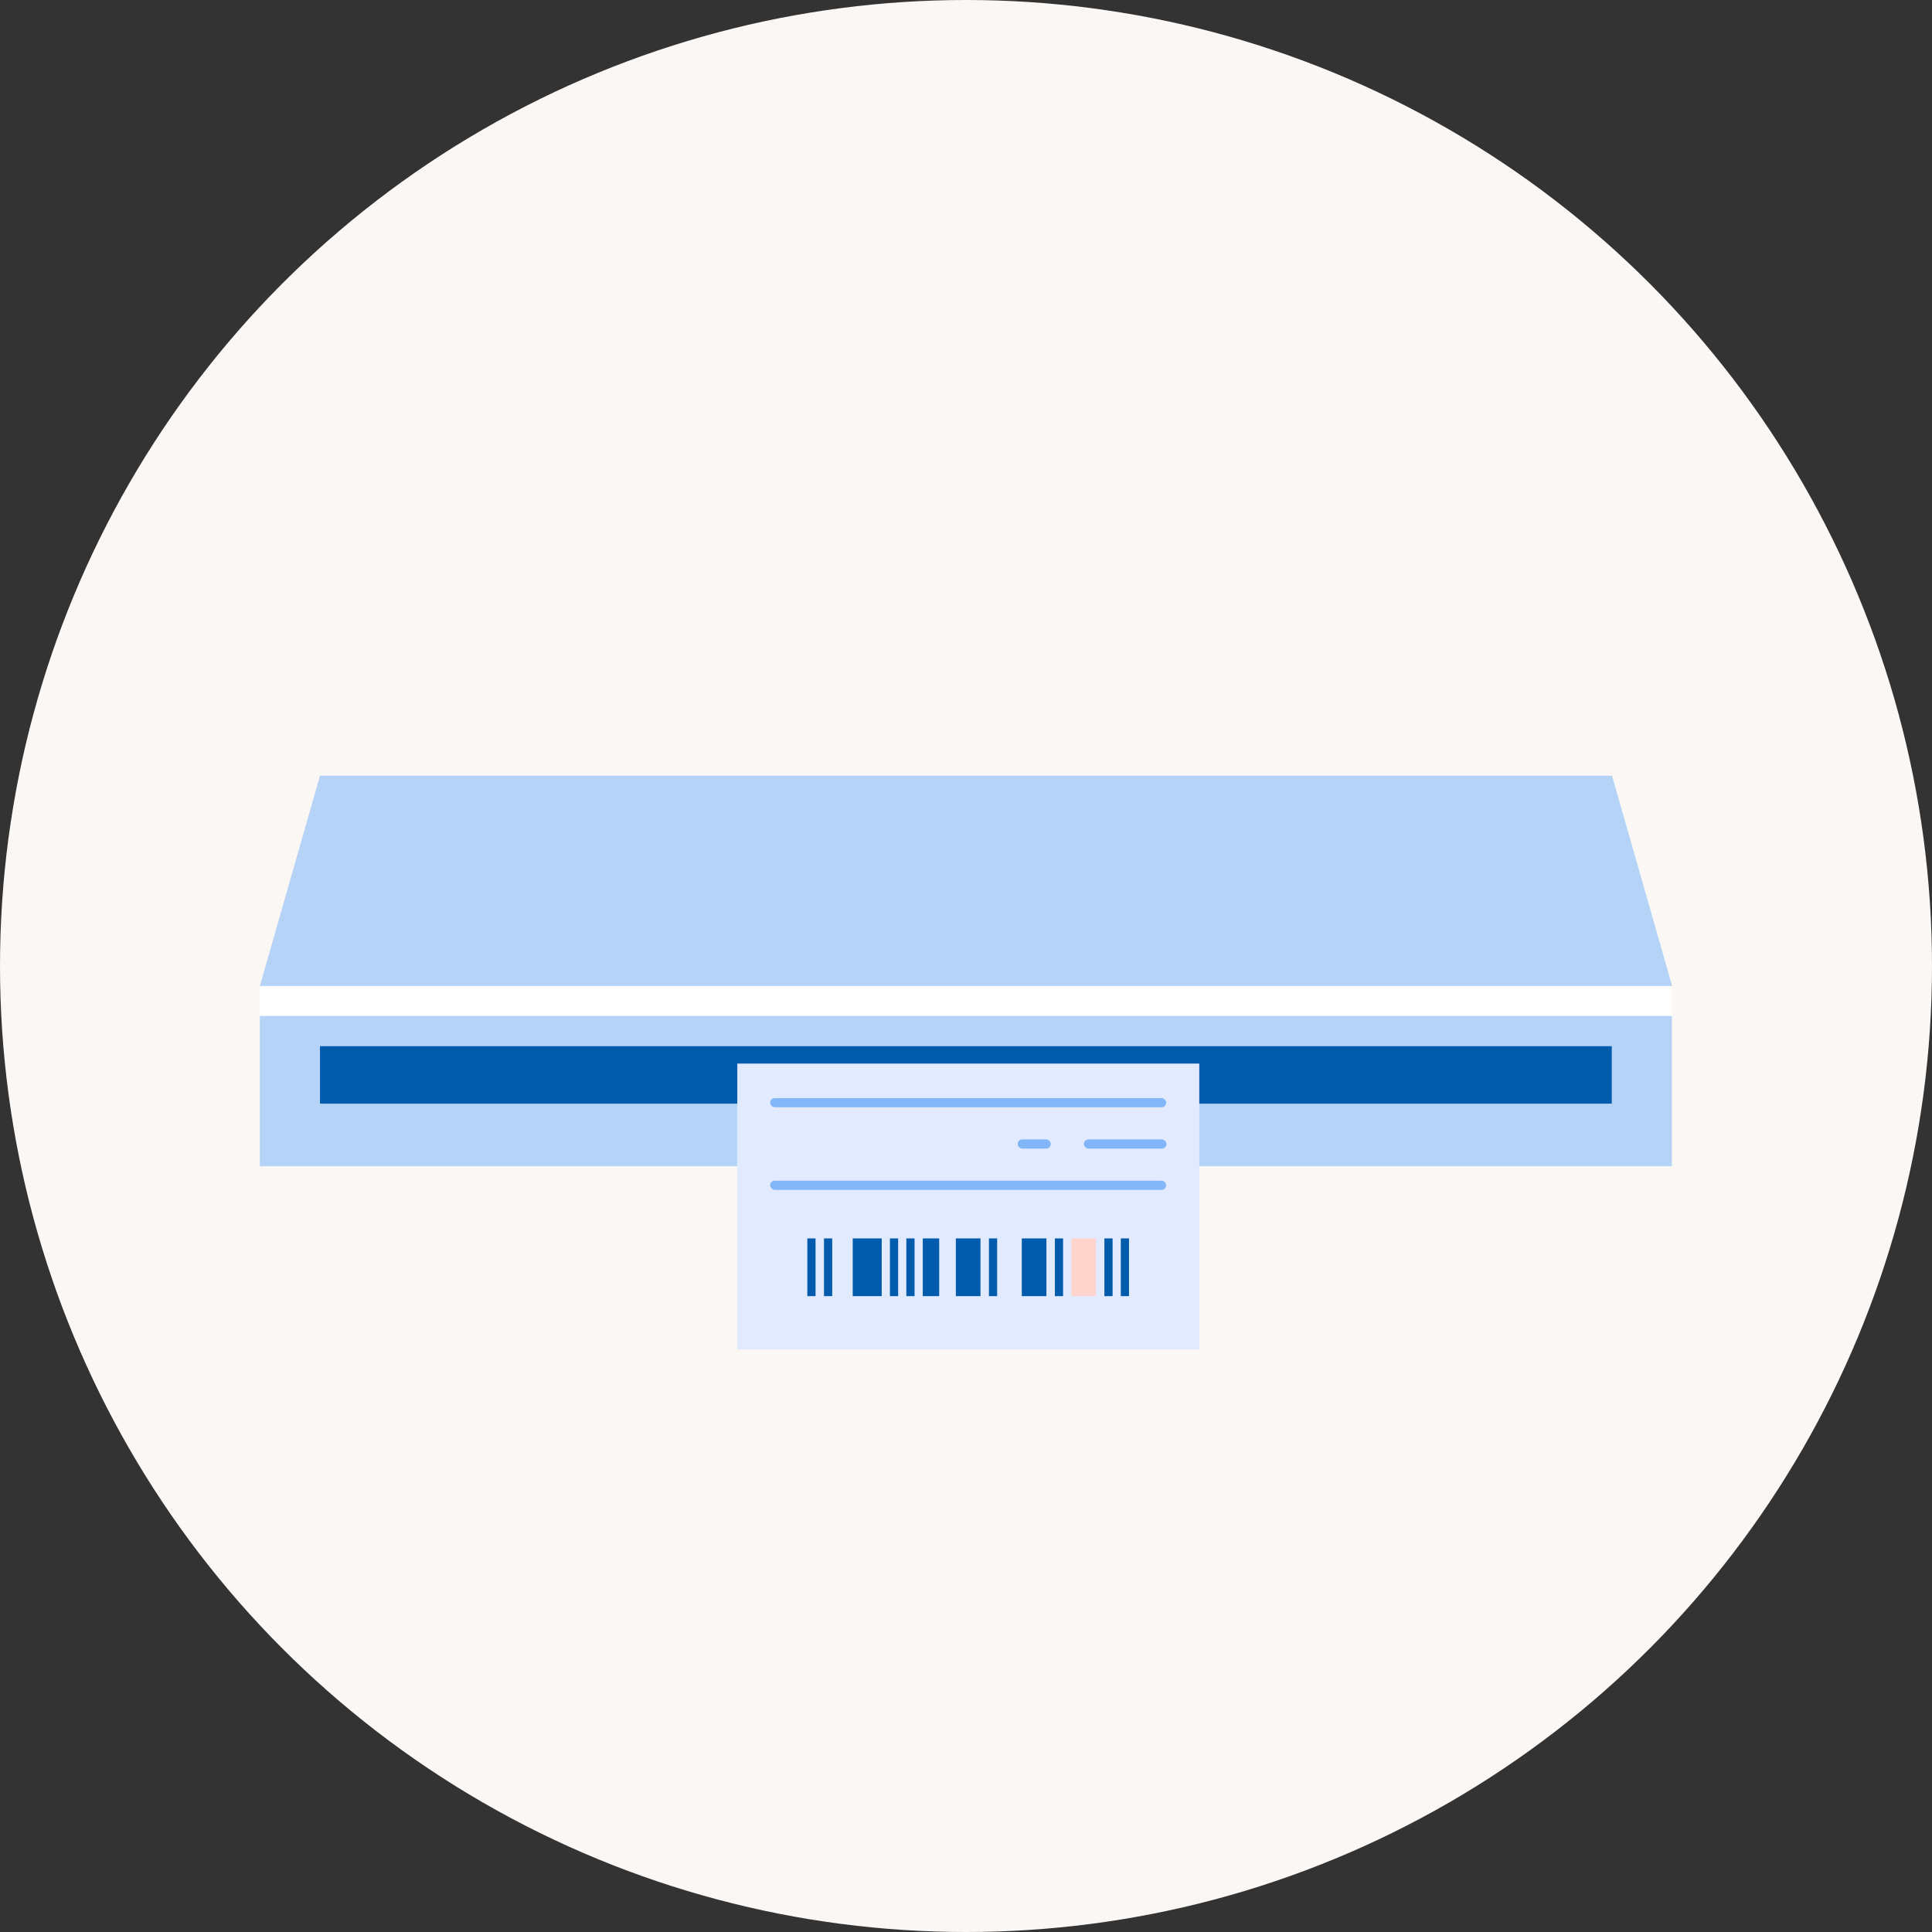 <svg id="a" data-name="レイヤー 1" xmlns="http://www.w3.org/2000/svg" width="80" height="80"><rect width="100%" height="100%" fill="#333333" stroke="none"/><defs><style>.d{fill:#84b7f9}.e{fill:#82b5f7}.g{fill:#b5d3f7}.j{fill:#005bac}</style><clipPath id="b"><path fill="none" d="M21 44.04h38v11.84H21z"/></clipPath></defs><circle cx="40" cy="40" r="40" fill="#faf7f5"/><path class="g" d="M69.24 40.83H10.76l2.49-8.71h53.5l2.49 8.71z"/><path fill="#fff" d="M10.76 40.83h58.47v1.24H10.76z"/><path class="g" d="M10.76 42.07h58.47v6.22H10.76z"/><path class="j" d="M13.25 43.32h53.49v2.38H13.25z"/><g clip-path="url(#b)"><path fill="#e2eaff" d="M30.53 16.44h19.13v39.62H30.53z"/><rect class="d" x="31.89" y="30.44" width="16.4" height=".38" rx=".19" ry=".19"/><rect class="d" x="36.84" y="23.63" width="6.51" height=".38" rx=".19" ry=".19"/><rect class="e" x="31.89" y="32.49" width="8.54" height=".38" rx=".19" ry=".19"/><rect class="e" x="31.89" y="34.54" width="7.52" height=".38" rx=".19" ry=".19"/><rect class="e" x="31.89" y="36.59" width="8.54" height=".38" rx=".19" ry=".19"/><rect class="e" x="31.89" y="38.64" width="6.49" height=".38" rx=".19" ry=".19"/><rect class="e" x="31.89" y="40.69" width="6.49" height=".38" rx=".19" ry=".19"/><rect class="e" x="44.88" y="32.49" width="3.42" height=".38" rx=".19" ry=".19"/><rect class="e" x="44.88" y="34.54" width="3.42" height=".38" rx=".19" ry=".19"/><rect class="e" x="44.88" y="36.59" width="3.42" height=".38" rx=".19" ry=".19"/><rect class="e" x="45.9" y="38.64" width="2.39" height=".38" rx=".19" ry=".19"/><rect class="e" x="45.9" y="40.69" width="2.39" height=".38" rx=".19" ry=".19"/><rect class="e" x="31.89" y="42.74" width="6.49" height=".38" rx=".19" ry=".19"/><rect class="e" x="47.61" y="42.74" width=".68" height=".38" rx=".19" ry=".19"/><rect class="e" x="42.14" y="32.49" width="1.37" height=".38" rx=".19" ry=".19"/><rect class="e" x="42.14" y="34.54" width="1.37" height=".38" rx=".19" ry=".19"/><rect class="e" x="42.14" y="36.59" width="1.37" height=".38" rx=".19" ry=".19"/><rect class="e" x="44.88" y="47.18" width="3.42" height=".38" rx=".19" ry=".19"/><rect class="e" x="42.14" y="47.18" width="1.37" height=".38" rx=".19" ry=".19"/><rect class="e" x="42.14" y="38.64" width="1.37" height=".38" rx=".19" ry=".19"/><rect class="e" x="42.14" y="40.69" width="1.37" height=".38" rx=".19" ry=".19"/><rect class="e" x="42.14" y="42.74" width="1.37" height=".38" rx=".19" ry=".19"/><rect class="d" x="31.89" y="48.89" width="16.4" height=".38" rx=".19" ry=".19"/><rect class="d" x="31.89" y="45.47" width="16.4" height=".38" rx=".19" ry=".19"/><path class="j" d="M33.43 51.28h.34v2.39h-.34zm.69 0h.34v2.39h-.34zm1.19 0h1.2v2.39h-1.2zm1.54 0h.34v2.39h-.34zm.68 0h.34v2.39h-.34zm.68 0h.68v2.39h-.68zm1.37 0h1.02v2.39h-1.02zm1.37 0h.34v2.39h-.34zm1.36 0h.34v2.39h-.34zm.34 0h.68v2.39h-.68zm1.03 0h.34v2.39h-.34z"/><path fill="#ffd4cc" d="M44.36 51.28h1.02v2.39h-1.02z"/><path d="M45.73 51.28h.34v2.39h-.34zm.68 0h.34v2.39h-.34z" fill="#005bab"/><path class="e" d="M46.27 22.23H33.92a.19.19 0 0 1-.19-.19v-2.57c0-.1.08-.19.19-.19h12.35c.1 0 .19.08.19.19v2.57c0 .1-.08.19-.19.19zm-12.17-.37h11.98v-2.2H34.1v2.2z"/><rect x="35.8" y="26.72" width="8.59" height="1.72" rx=".18" ry=".18" fill="#14b165"/></g></svg>